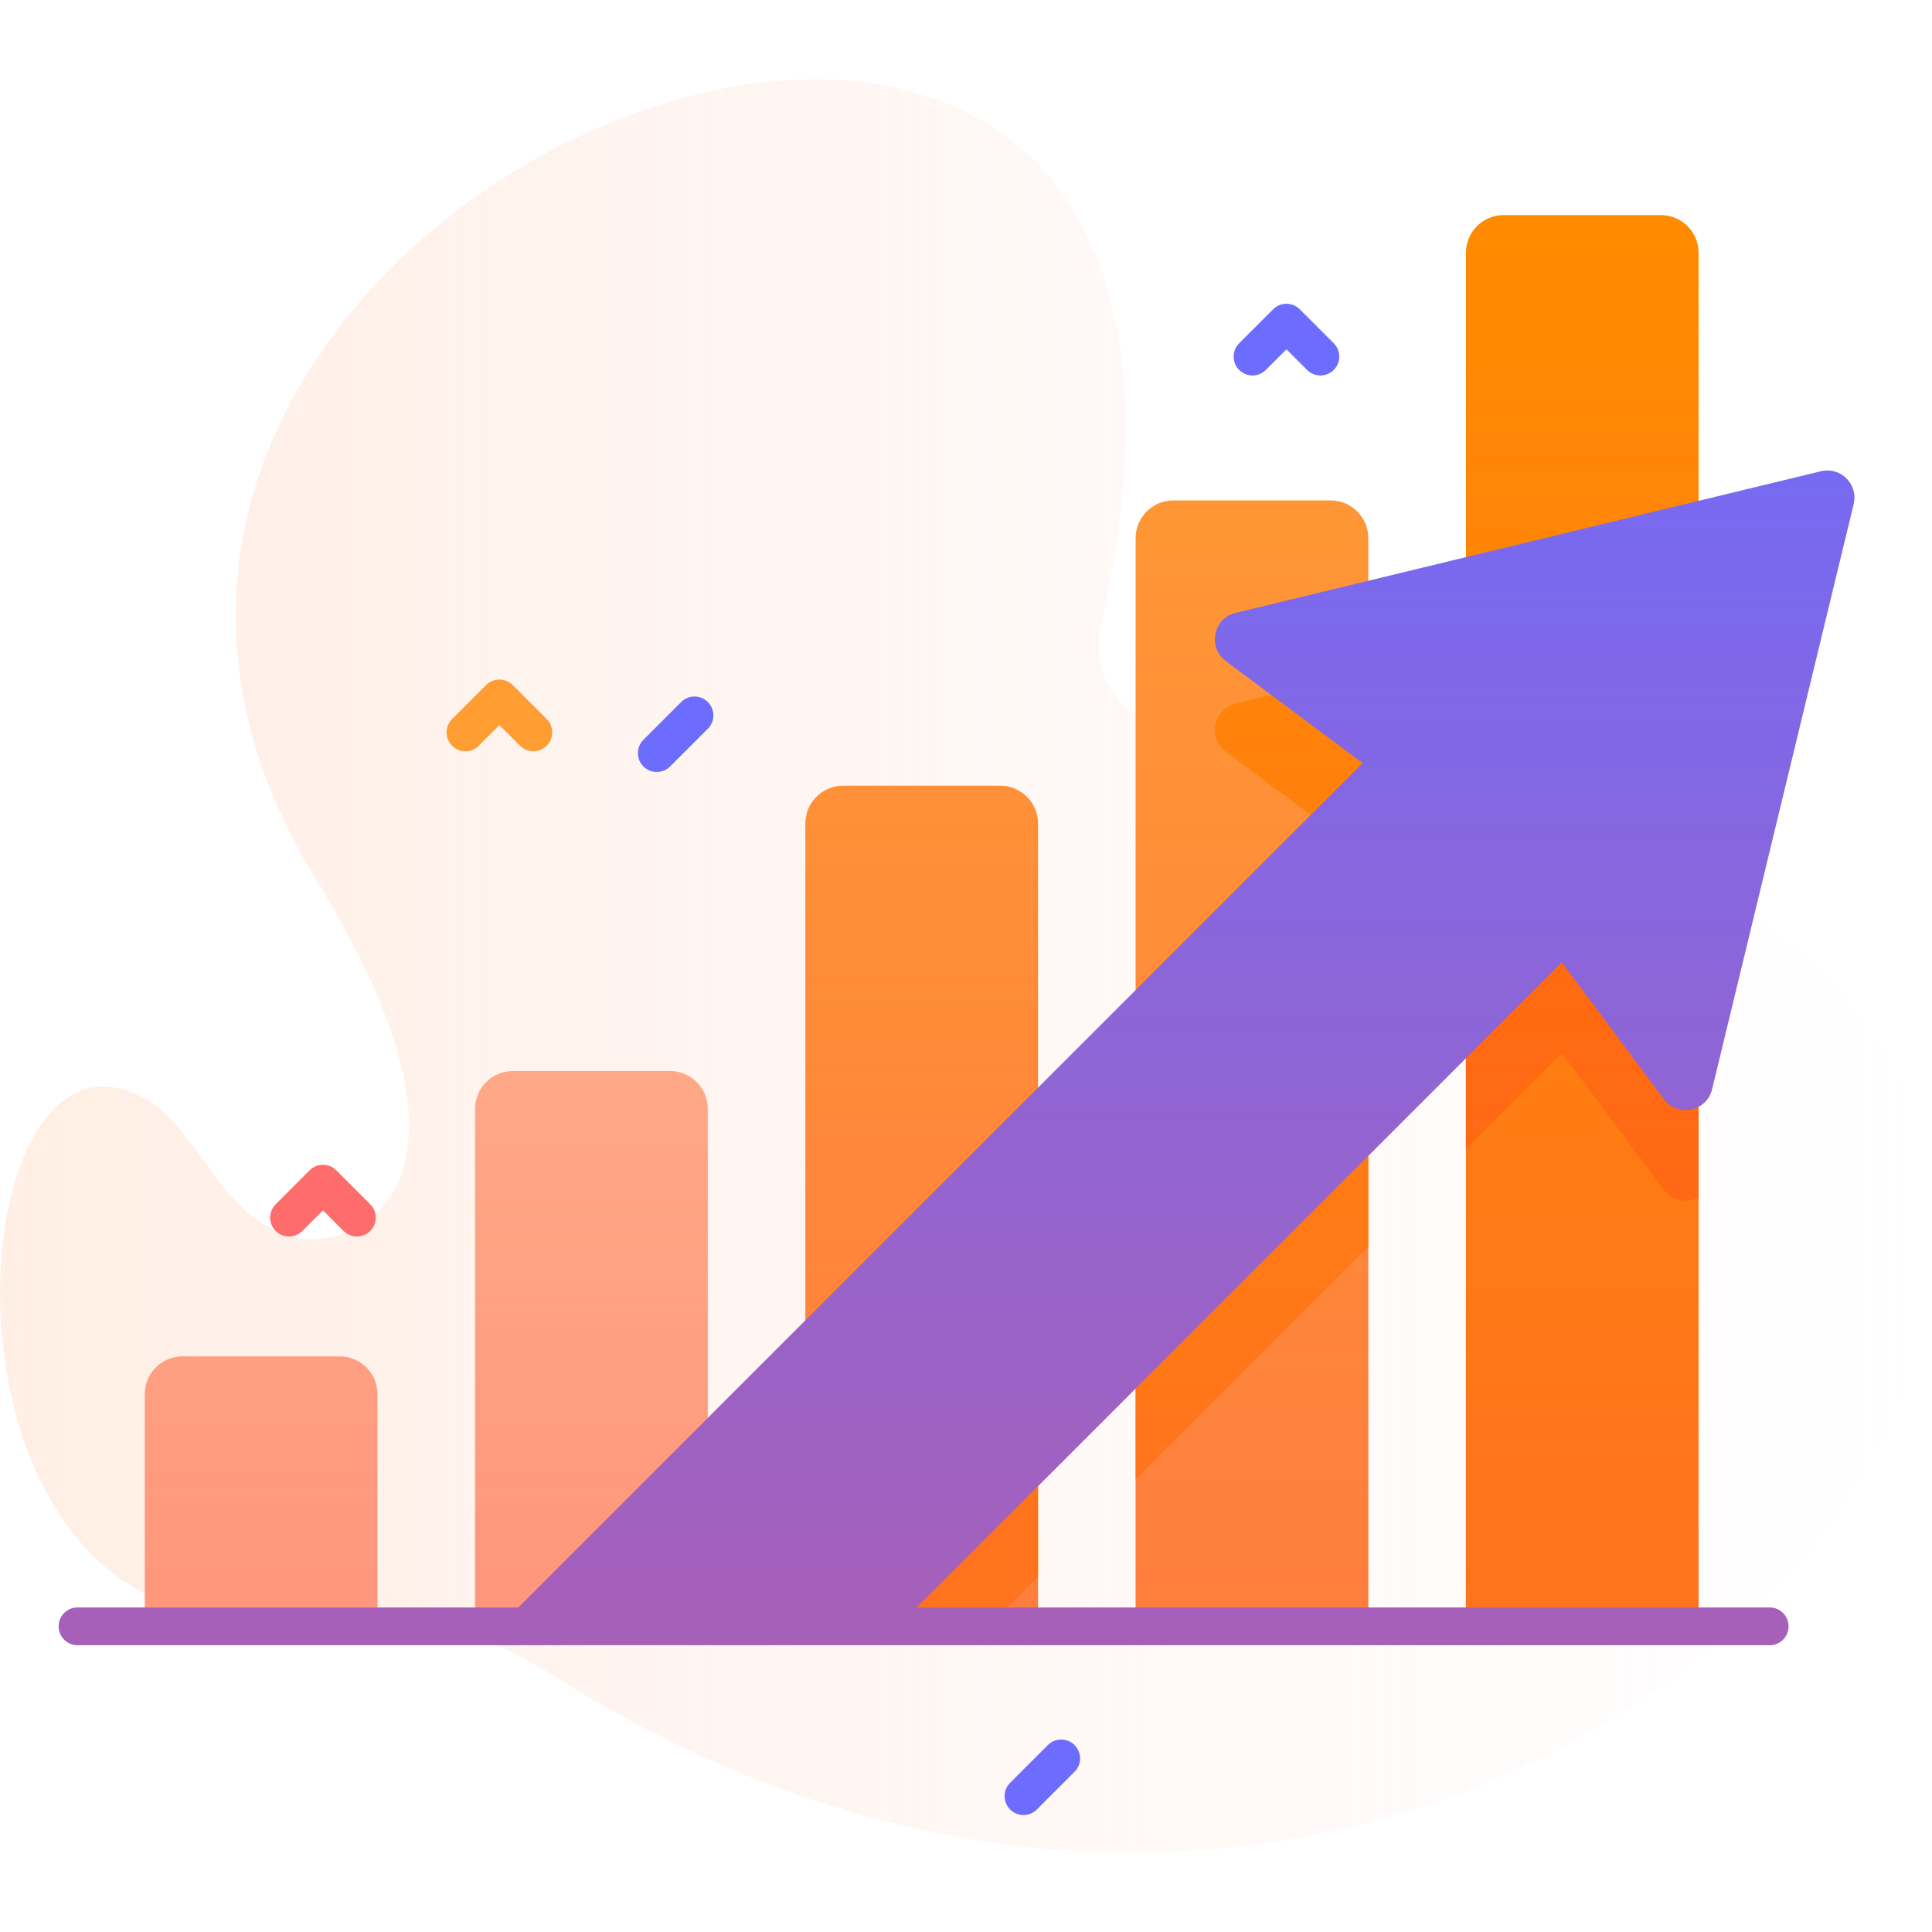 <svg xmlns="http://www.w3.org/2000/svg" width="512" height="512" viewBox="0 0 512 512" fill="none"><g clip-path="url(#clip0_492_14)"><path d="M42.165 424.02C-19.037 398.669 -7.178 269.019 36.78 290.307C53.08 298.2 57.83 322.85 77.476 327.649C90.989 332.201 135.961 317.892 83.776 233.146C-29.84 48.637 350.169 -99.772 292.22 163.478C285.834 188.232 310.138 197.21 332.11 199.708C704.362 242.025 427.03 621.144 146.875 444.19C100.082 414.634 72.203 436.462 42.165 424.02Z" fill="url(#paint0_linear_492_14)" fill-opacity="0.4"></path><path d="M100.033 430.995H38.375V369.459C38.375 363.936 42.852 359.459 48.375 359.459H90.033C95.556 359.459 100.033 363.936 100.033 369.459V430.995Z" fill="#FFC599"></path><path d="M187.56 430.995H125.902V293.845C125.902 288.322 130.379 283.845 135.902 283.845H177.56C183.083 283.845 187.56 288.322 187.56 293.845V430.995Z" fill="#FFC599"></path><path d="M275.088 218.23V430.99H213.428V218.23C213.428 212.71 217.908 208.23 223.428 208.23H265.088C270.608 208.23 275.088 212.71 275.088 218.23Z" fill="#FF9D33"></path><path d="M213.428 373.91L275.088 312.25V417.83L261.928 430.99H213.428V373.91Z" fill="#FF8B00"></path><path d="M362.617 142.62V430.99H300.957V142.62C300.957 137.09 305.437 132.62 310.957 132.62H352.617C358.137 132.62 362.617 137.09 362.617 142.62Z" fill="#FF9D33"></path><path d="M327.457 186.42L362.617 177.91V330.31L300.957 391.96V286.38L361.097 226.24L324.847 199.19C319.957 195.54 321.527 187.85 327.457 186.42Z" fill="#FF8B00"></path><path d="M450.138 67V430.99H388.488V67C388.488 61.48 392.958 57 398.488 57H440.138C445.668 57 450.138 61.48 450.138 67Z" fill="#FF8B00"></path><path d="M450.138 156.73V317.32C447.198 318.89 443.258 318.38 440.938 315.28L413.888 279.04L388.488 304.44V171.65L450.138 156.73Z" fill="#FF7300"></path><path d="M468.976 435.995H20.547C17.786 435.995 15.547 433.756 15.547 430.995C15.547 428.234 17.786 425.995 20.547 425.995H468.976C471.737 425.995 473.976 428.234 473.976 430.995C473.976 433.756 471.737 435.995 468.976 435.995Z" fill="#6C6CFF"></path><path d="M491.242 133.578L453.712 288.668C452.282 294.598 444.592 296.168 440.942 291.278L413.892 255.038L237.922 430.998H132.342L361.102 202.238L324.852 175.188C319.962 171.538 321.532 163.848 327.462 162.418L482.552 124.888C487.782 123.618 492.512 128.348 491.242 133.578Z" fill="#6C6CFF"></path><path d="M349.924 99.502C348.644 99.502 347.365 99.014 346.388 98.038L340.924 92.574L335.46 98.038C333.507 99.99 330.342 99.99 328.389 98.038C326.436 96.085 326.436 92.919 328.389 90.967L337.389 81.967C339.342 80.015 342.507 80.015 344.46 81.967L353.46 90.967C355.413 92.92 355.413 96.086 353.46 98.038C352.483 99.014 351.204 99.502 349.924 99.502Z" fill="#6C6CFF"></path><path d="M141.342 199.089C140.062 199.089 138.783 198.601 137.806 197.625L132.342 192.161L126.878 197.625C124.925 199.577 121.76 199.577 119.807 197.625C117.854 195.672 117.854 192.506 119.807 190.554L128.807 181.554C130.76 179.602 133.925 179.602 135.878 181.554L144.878 190.554C146.831 192.507 146.831 195.673 144.878 197.625C143.901 198.601 142.622 199.089 141.342 199.089Z" fill="#FF9D33"></path><path d="M94.588 327.683C93.308 327.683 92.029 327.195 91.052 326.219L85.588 320.755L80.124 326.219C78.171 328.171 75.006 328.171 73.053 326.219C71.1 324.266 71.1 321.1 73.053 319.148L82.053 310.148C84.006 308.196 87.171 308.196 89.124 310.148L98.124 319.148C100.077 321.101 100.077 324.267 98.124 326.219C97.147 327.195 95.868 327.683 94.588 327.683Z" fill="#FF6C6C"></path><path d="M174.052 204.589C172.772 204.589 171.493 204.101 170.516 203.125C168.563 201.172 168.563 198.006 170.516 196.054L180.516 186.054C182.469 184.102 185.634 184.102 187.587 186.054C189.54 188.007 189.54 191.173 187.587 193.125L177.587 203.125C176.611 204.101 175.332 204.589 174.052 204.589Z" fill="#6C6CFF"></path><path d="M271.231 480.998C269.951 480.998 268.672 480.51 267.695 479.534C265.742 477.581 265.742 474.415 267.695 472.463L277.695 462.463C279.648 460.511 282.813 460.511 284.766 462.463C286.719 464.416 286.719 467.582 284.766 469.534L274.766 479.534C273.791 480.51 272.511 480.998 271.231 480.998Z" fill="#6C6CFF"></path><path d="M453.712 288.668L491.242 133.578C492.512 128.348 487.782 123.618 482.552 124.888L450.139 132.732V67C450.139 61.48 445.669 57 440.139 57H398.489C392.959 57 388.489 61.48 388.489 67V147.65L362.619 153.91V142.62C362.619 137.09 358.139 132.62 352.619 132.62H310.959C305.439 132.62 300.959 137.09 300.959 142.62V262.381L275.089 288.251V218.23C275.089 212.71 270.609 208.23 265.089 208.23H223.429C217.909 208.23 213.429 212.71 213.429 218.23V349.911L187.562 375.778V293.844C187.562 288.321 183.085 283.844 177.562 283.844H135.904C130.381 283.844 125.904 288.321 125.904 293.844V425.994H100.035V369.458C100.035 363.935 95.558 359.458 90.035 359.458H48.376C42.853 359.458 38.376 363.935 38.376 369.458V425.994H20.547C17.786 425.994 15.547 428.233 15.547 430.994C15.547 433.755 17.786 435.994 20.547 435.994H468.976C471.737 435.994 473.976 433.755 473.976 430.994C473.976 428.233 471.737 425.994 468.976 425.994H450.139V293.31C451.829 292.409 453.19 290.833 453.712 288.668ZM300.959 367.965V425.995H275.089V393.834L300.959 367.965ZM362.619 425.995V306.308L388.489 280.439V425.994H362.619V425.995Z" fill="url(#paint1_linear_492_14)"></path></g><defs><linearGradient id="paint0_linear_492_14" x1="0.001" y1="256" x2="512.001" y2="256" gradientUnits="userSpaceOnUse"><stop offset="0.001" stop-color="#FFD6BB"></stop><stop offset="0.999" stop-color="#FFD9D9" stop-opacity="0"></stop></linearGradient><linearGradient id="paint1_linear_492_14" x1="253.499" y1="435.995" x2="253.499" y2="57" gradientUnits="userSpaceOnUse"><stop stop-color="#FF4D4D" stop-opacity="0.4"></stop><stop offset="0.146" stop-color="#FF4D4D" stop-opacity="0.342"></stop><stop offset="1" stop-color="#FF4D4D" stop-opacity="0"></stop></linearGradient><clipPath id="clip0_492_14"><rect width="512" height="512" fill="white"></rect></clipPath></defs></svg>